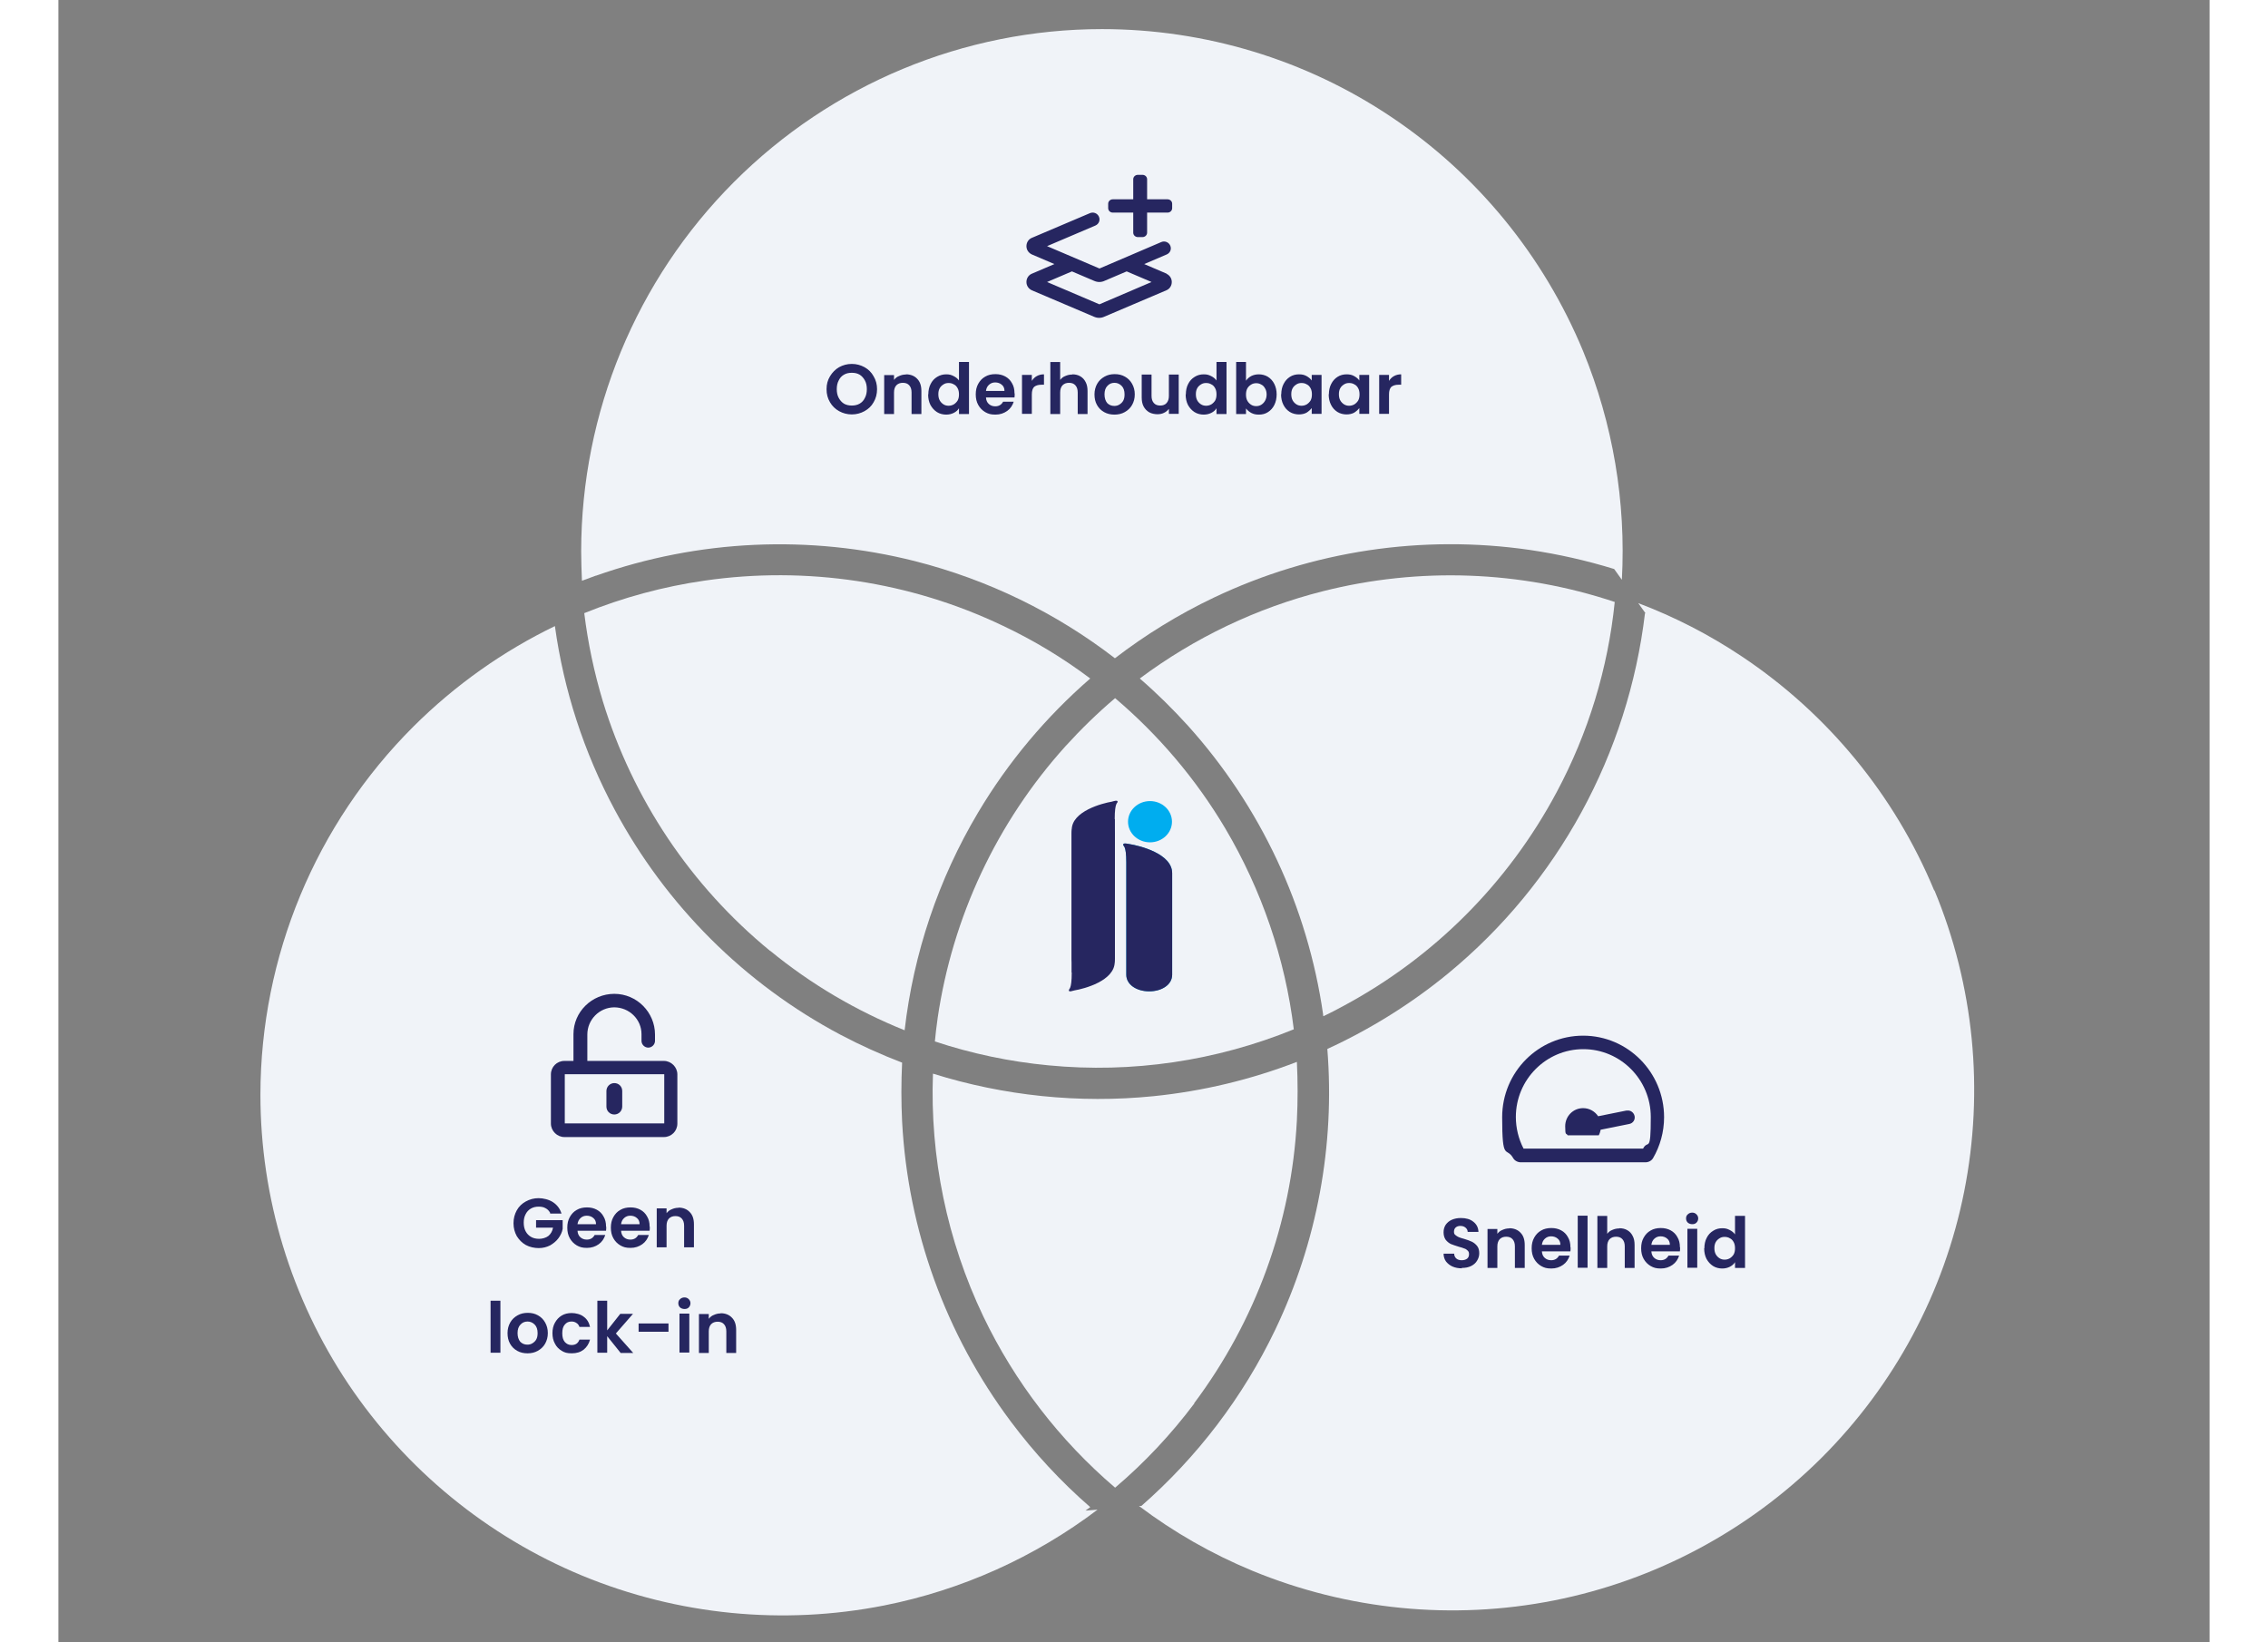 <?xml version="1.0" encoding="UTF-8"?>
<svg xmlns="http://www.w3.org/2000/svg" version="1.1" width="1176.606" viewBox="0 0 1116 852">
  <rect x="0" y="0" width="1116" height="852" fill="#808080" stroke="none"/>
  <defs>
    <style>
      .cls-1 {
        fill: #f0f3f8;
      }

      .cls-2 {
        fill: #262660;
      }

      .cls-3 {
        fill: #00adef;
      }
    </style>
  </defs>
  <!-- Generator: Adobe Illustrator 28.7.1, SVG Export Plug-In . SVG Version: 1.2.0 Build 142)  -->
  <g>
    <g id="Layer_1">
      <g>
        <path class="cls-1" d="M589.2,728c31.9-42.6,50.5-93.6,53.3-146.7.5-10.2.5-20.3,0-30.4-23.8,9.2-48.8,15.2-74.4,17.8-38.7,3.9-77.7-.2-114.4-11.7-1.6,43.3,7.3,86.5,26.1,125.9,16.4,34.2,39.8,64.5,68.4,88.9,15.2-12.9,29-27.6,41.1-43.7Z"/>
        <path class="cls-1" d="M369.3,493.3c21.1,17.3,44.6,31.1,69.7,41.2,4.6-39.8,17.5-78.4,38.2-113.1,15.6-26.2,35.3-49.6,58.1-69.4-14.1-10.6-29.3-19.8-45.4-27.4-48-22.9-101.8-31-154.5-23.4-21.6,3.1-42.6,8.8-62.6,16.9,1.9,15.4,5.1,30.6,9.6,45.6,15.5,50.8,45.7,95.9,86.8,129.6Z"/>
        <path class="cls-1" d="M278.8,298.7c53.2-18.8,110.8-21.4,165.5-7.6,37.9,9.6,73.2,26.8,103.8,50.4,15.9-12.2,33.1-22.8,51.4-31.5,50.9-24.2,107.9-32.8,163.8-24.7,14.9,2.2,29.5,5.5,43.8,9.9l4,5.6c2.2-40.4-4.6-80.9-20.1-118.6-20.5-49.5-55.1-91.8-99.5-121.5-44.4-29.8-96.7-45.6-150.1-45.6-71.6,0-140.3,28.6-191,79.4s-79.1,119.6-79.2,191.4c0,5.2.2,10.3.4,15.4,2.4-.9,4.9-1.8,7.3-2.7Z"/>
        <path class="cls-1" d="M532.7,783.8c.9-.6,1.7-1.3,2.6-1.9-15.2-13.2-29-28.1-41.2-44.4-33.8-45.2-53.4-99.3-56.4-155.6-.5-10.2-.5-20.5,0-30.6-10.9-4.2-21.6-9-32-14.5-49.8-26.4-90.5-67.1-117.1-116.7-16-29.8-26.4-62-31-95.1v-.2c-26.9,13-51.8,30.6-73.4,52.1-50.8,50.7-79.3,119.3-79.4,191,0,53.4,15.9,105.7,45.6,150.1,29.8,44.4,72.1,79.1,121.5,99.5,49.5,20.4,103.9,25.8,156.5,15.4,40.3-8,78.2-25.1,110.7-49.7l-6.3.5Z"/>
        <path class="cls-1" d="M973.1,461.9c-20.5-49.4-55.2-91.6-99.7-121.3-16.9-11.3-35-20.6-53.8-27.7l3.8,5.3c-.1,0-.2,0-.3-.1-8.7,73-45.1,139.9-102,186.8-19.2,15.8-40.4,29-62.8,39.3,4,50-5.3,100.2-27,145.6-16.8,35.1-40.5,66.1-69.5,91.5h-1.2c18,13.6,37.8,24.9,58.8,33.6,49.5,20.4,103.9,25.8,156.5,15.4,52.5-10.4,100.8-36.2,138.7-73.9,37.9-37.8,63.7-85.9,74.1-138.3,10.4-52.4,5.1-106.7-15.4-156.1Z"/>
        <path class="cls-1" d="M456.1,528.5c-.6,3.9-1,7.8-1.4,11.8,19,6.3,38.8,10.5,59,12.4,43.4,4.2,87-2.3,127.2-18.7-4.5-36.7-16.6-72.2-35.6-104.3-15.2-25.6-34.6-48.4-57.1-67.5-9.1,7.7-17.7,16.1-25.8,25-35.6,39.5-58.6,88.6-66.3,141.2Z"/>
        <path class="cls-1" d="M656.3,527.2c3.5-1.7,7.1-3.5,10.5-5.4,46.9-25.2,85.3-63.7,110.4-110.7,16.5-30.8,26.7-64.4,30.2-98.8-48.9-16.3-101.4-18.2-151.3-5.6-34.5,8.7-66.8,24.2-95.1,45.3,8.8,7.6,17.1,15.8,25,24.5,37.7,41.9,62.1,94,70.1,149.7,0,.3,0,.6.1.9Z"/>
      </g>
      <path class="cls-2" d="M575,142l-11.7-5,11.7-5c1.8-.8,2.6-2.8,1.8-4.6-.8-1.8-2.9-2.6-4.7-1.8l-32,13.7-27.2-11.6,25.1-10.7c1.8-.8,2.6-2.8,1.8-4.6-.8-1.8-2.9-2.6-4.7-1.8l-30.1,12.8c-1.7.7-2.8,2.4-2.8,4.3s1.1,3.5,2.8,4.3l11.7,5-11.7,5c-1.7.7-2.8,2.4-2.8,4.3s1.1,3.5,2.8,4.3l32.2,13.7c.9.4,1.8.6,2.7.6.9,0,1.9-.2,2.7-.6l32.2-13.7c1.7-.7,2.8-2.4,2.8-4.3,0-1.9-1.1-3.5-2.8-4.3ZM540.1,157.9l-27.2-11.6,12.9-5.5,11.5,4.9c.9.4,1.8.6,2.7.6s1.9-.2,2.7-.6l11.5-4.9,12.9,5.5-27.1,11.6ZM575.4,103.4h-10.6v-10.4c0-1.3-1.1-2.3-2.4-2.3h-2.4c-1.3,0-2.4,1-2.4,2.3v10.4h-10.6c-1.3,0-2.4,1-2.4,2.3v2.3c0,1.3,1.1,2.3,2.4,2.3h10.6v10.4c0,1.3,1.1,2.3,2.4,2.3h2.4c1.3,0,2.4-1,2.4-2.3v-10.4h10.6c1.3,0,2.4-1,2.4-2.3v-2.3c0-1.3-1.1-2.3-2.4-2.3Z"/>
      <path class="cls-2" d="M813.7,576.1l-14.9,3c-1.7-2.5-4.5-4.2-7.8-4.2-5.2,0-9.3,4.2-9.3,9.4s.5,3.3,1.3,4.7h16.1c.5-.9.8-1.9,1-2.9l14.9-3c1.9-.4,3.1-2.2,2.7-4.1-.4-1.9-2.2-3.2-4.1-2.8ZM791,537.3c-23.2,0-42,18.9-42,42.3s2.1,15,5.7,21.2c.8,1.4,2.4,2.2,4,2.2h64.6c1.6,0,3.2-.8,4-2.2,3.6-6.2,5.7-13.5,5.7-21.2,0-23.3-18.8-42.3-42-42.3ZM822,595.9h-61.9c-2.6-5-4-10.7-4-16.4,0-19.4,15.7-35.2,35-35.2s35,15.8,35,35.2-1.4,11.4-4,16.4Z"/>
      <path class="cls-2" d="M314.3,550.4h-39.9v-13.7c0-7.7,6.2-14,13.9-14.1,7.8,0,14.2,6.2,14.2,13.9v3.5c0,1.9,1.6,3.5,3.5,3.5s3.5-1.6,3.5-3.5v-3.3c0-11.5-9.4-21.1-21.1-21.1-11.7,0-21.2,9.4-21.2,20.9v13.9h-4.7c-3.9,0-7,3.1-7,7v25.5c0,3.8,3.2,7,7,7h51.6c3.9,0,7-3.1,7-7v-25.5c0-3.8-3.2-7-7-7ZM314.3,582.8h-51.6v-25.5h51.6v25.5ZM288.4,578.2c-2.3,0-4.1-1.8-4.1-4.1v-8.1c0-2.2,1.8-4.1,4.1-4.1s4.1,1.8,4.1,4.1v8.1c0,2.2-1.8,4.1-4.1,4.1Z"/>
      <path class="cls-2" d="M411.6,215c-2.4,0-4.6-.6-6.6-1.7-2-1.1-3.6-2.7-4.7-4.6-1.2-2-1.8-4.2-1.8-6.8s.6-4.7,1.8-6.7c1.2-2,2.8-3.6,4.7-4.7,2-1.1,4.2-1.7,6.6-1.7s4.6.6,6.6,1.7c2,1.1,3.6,2.7,4.7,4.7,1.2,2,1.8,4.2,1.8,6.7s-.6,4.8-1.8,6.8c-1.1,2-2.7,3.5-4.7,4.6-2,1.1-4.2,1.7-6.6,1.7ZM411.6,210.4c1.5,0,2.9-.3,4.1-1,1.2-.7,2.1-1.7,2.7-3,.7-1.3,1-2.8,1-4.5s-.3-3.2-1-4.5c-.7-1.3-1.6-2.3-2.7-3-1.2-.7-2.5-1-4.1-1s-2.9.3-4.1,1c-1.2.7-2.1,1.7-2.7,3-.7,1.3-1,2.8-1,4.5s.3,3.2,1,4.5c.7,1.3,1.6,2.3,2.7,3,1.2.7,2.6,1,4.1,1ZM439.7,194.2c2.4,0,4.4.8,5.8,2.3,1.5,1.5,2.2,3.6,2.2,6.4v11.9h-5.1v-11.2c0-1.6-.4-2.8-1.2-3.7-.8-.9-1.9-1.3-3.3-1.3s-2.5.4-3.4,1.3c-.8.9-1.2,2.1-1.2,3.7v11.2h-5.1v-20.2h5.1v2.5c.7-.9,1.5-1.6,2.6-2,1.1-.5,2.2-.8,3.5-.8ZM451.3,204.6c0-2,.4-3.9,1.2-5.4.8-1.6,1.9-2.8,3.4-3.7s3-1.3,4.7-1.3,2.6.3,3.8.9c1.2.6,2.1,1.3,2.8,2.3v-9.6h5.2v27h-5.2v-3c-.6,1-1.5,1.8-2.7,2.4s-2.5.9-4,.9-3.3-.4-4.7-1.3-2.5-2.1-3.4-3.7c-.8-1.6-1.2-3.4-1.2-5.5ZM467.2,204.6c0-1.2-.2-2.3-.7-3.2-.5-.9-1.1-1.6-2-2-.8-.5-1.7-.7-2.7-.7s-1.8.2-2.6.7-1.5,1.1-2,2c-.5.9-.7,1.9-.7,3.1s.2,2.3.7,3.2c.5.9,1.2,1.6,2,2.1.8.5,1.7.7,2.6.7s1.8-.2,2.7-.7c.8-.5,1.5-1.2,2-2,.5-.9.7-2,.7-3.2ZM496.1,204.2c0,.7,0,1.4-.1,2h-14.8c.1,1.5.6,2.6,1.5,3.4.9.8,2,1.2,3.3,1.2,1.9,0,3.2-.8,4.1-2.4h5.5c-.6,1.9-1.7,3.6-3.4,4.8-1.7,1.2-3.7,1.9-6.1,1.9s-3.7-.4-5.3-1.3c-1.5-.9-2.7-2.1-3.6-3.7-.9-1.6-1.3-3.4-1.3-5.5s.4-3.9,1.3-5.5c.9-1.6,2-2.8,3.6-3.7,1.5-.9,3.3-1.3,5.3-1.3s3.6.4,5.1,1.2c1.5.8,2.7,2,3.5,3.5.9,1.5,1.3,3.2,1.3,5.2ZM490.8,202.7c0-1.3-.5-2.4-1.4-3.1-.9-.8-2.1-1.2-3.4-1.2s-2.3.4-3.2,1.2c-.9.8-1.4,1.8-1.6,3.2h9.6ZM505,197.6c.7-1.1,1.5-1.9,2.6-2.5,1.1-.6,2.3-.9,3.7-.9v5.4h-1.4c-1.6,0-2.8.4-3.7,1.1-.8.8-1.2,2.1-1.2,3.9v10.1h-5.1v-20.2h5.1v3.1ZM526,194.2c1.5,0,2.9.3,4.1,1,1.2.7,2.1,1.6,2.8,3,.7,1.3,1,2.8,1,4.7v11.9h-5.1v-11.2c0-1.6-.4-2.8-1.2-3.7-.8-.9-1.9-1.3-3.3-1.3s-2.5.4-3.4,1.3c-.8.9-1.2,2.1-1.2,3.7v11.2h-5.1v-27h5.1v9.3c.7-.9,1.5-1.6,2.6-2,1.1-.5,2.3-.8,3.7-.8ZM547.8,215.1c-1.9,0-3.7-.4-5.3-1.3-1.6-.9-2.8-2.1-3.7-3.7-.9-1.6-1.3-3.4-1.3-5.5s.5-3.9,1.4-5.5c.9-1.6,2.2-2.8,3.8-3.7,1.6-.9,3.3-1.3,5.3-1.3s3.7.4,5.3,1.3c1.6.9,2.8,2.1,3.7,3.7.9,1.6,1.4,3.4,1.4,5.5s-.5,3.9-1.4,5.5c-.9,1.6-2.2,2.8-3.8,3.7-1.6.9-3.4,1.3-5.3,1.3ZM547.8,210.6c.9,0,1.8-.2,2.6-.7.8-.5,1.5-1.1,2-2,.5-.9.7-2,.7-3.3,0-1.9-.5-3.4-1.5-4.4-1-1-2.2-1.6-3.7-1.6s-2.7.5-3.7,1.6c-1,1-1.5,2.5-1.5,4.4s.5,3.4,1.4,4.5c1,1,2.2,1.5,3.7,1.5ZM581.2,194.5v20.2h-5.1v-2.6c-.7.9-1.5,1.6-2.6,2.1-1,.5-2.2.7-3.4.7s-3-.3-4.2-1c-1.2-.7-2.2-1.7-2.9-3-.7-1.3-1-2.9-1-4.7v-11.9h5.1v11.1c0,1.6.4,2.8,1.2,3.7.8.9,1.9,1.3,3.3,1.3s2.5-.4,3.3-1.3c.8-.9,1.2-2.1,1.2-3.7v-11.1h5.1ZM584.9,204.6c0-2,.4-3.9,1.2-5.4.8-1.6,1.9-2.8,3.4-3.7,1.4-.9,3-1.3,4.7-1.3s2.6.3,3.8.9c1.2.6,2.1,1.3,2.8,2.3v-9.6h5.2v27h-5.2v-3c-.6,1-1.5,1.8-2.7,2.4s-2.5.9-4,.9-3.3-.4-4.7-1.3c-1.4-.9-2.5-2.1-3.4-3.7-.8-1.6-1.2-3.4-1.2-5.5ZM600.8,204.6c0-1.2-.2-2.3-.7-3.2-.5-.9-1.1-1.6-2-2-.8-.5-1.7-.7-2.7-.7s-1.8.2-2.6.7c-.8.5-1.5,1.1-2,2-.5.9-.7,1.9-.7,3.1s.2,2.3.7,3.2c.5.9,1.2,1.6,2,2.1.8.5,1.7.7,2.6.7s1.8-.2,2.7-.7c.8-.5,1.5-1.2,2-2,.5-.9.7-2,.7-3.2ZM616.1,197.5c.7-1,1.6-1.8,2.7-2.4,1.2-.6,2.5-.9,4-.9s3.3.4,4.7,1.3c1.4.9,2.5,2.1,3.3,3.7.8,1.6,1.2,3.4,1.2,5.4s-.4,3.9-1.2,5.5c-.8,1.6-1.9,2.8-3.3,3.7-1.4.9-2.9,1.3-4.7,1.3s-2.8-.3-4-.9c-1.1-.6-2-1.4-2.7-2.3v2.9h-5.1v-27h5.1v9.7ZM626.8,204.6c0-1.2-.3-2.3-.8-3.1-.5-.9-1.1-1.6-2-2-.8-.5-1.7-.7-2.6-.7s-1.8.2-2.6.7c-.8.5-1.5,1.1-2,2-.5.9-.7,2-.7,3.2s.2,2.3.7,3.2c.5.9,1.2,1.6,2,2.1.8.5,1.7.7,2.6.7s1.8-.2,2.6-.7c.8-.5,1.5-1.2,2-2.1.5-.9.8-2,.8-3.2ZM634.4,204.6c0-2,.4-3.9,1.2-5.4.8-1.6,1.9-2.8,3.3-3.7,1.4-.9,3-1.3,4.7-1.3s2.8.3,3.9.9c1.1.6,2.1,1.4,2.7,2.3v-2.9h5.1v20.2h-5.1v-3c-.7.9-1.6,1.7-2.7,2.4-1.1.6-2.5.9-4,.9s-3.3-.4-4.7-1.3c-1.4-.9-2.5-2.1-3.3-3.7-.8-1.6-1.2-3.4-1.2-5.5ZM650.3,204.6c0-1.2-.2-2.3-.7-3.2-.5-.9-1.1-1.6-2-2-.8-.5-1.7-.7-2.7-.7s-1.8.2-2.6.7c-.8.5-1.5,1.1-2,2-.5.9-.7,1.9-.7,3.1s.2,2.3.7,3.2c.5.9,1.2,1.6,2,2.1.8.5,1.7.7,2.6.7s1.8-.2,2.7-.7c.8-.5,1.5-1.2,2-2,.5-.9.7-2,.7-3.2ZM659.1,204.6c0-2,.4-3.9,1.2-5.4.8-1.6,1.9-2.8,3.3-3.7,1.4-.9,3-1.3,4.7-1.3s2.8.3,3.9.9c1.1.6,2.1,1.4,2.7,2.3v-2.9h5.1v20.2h-5.1v-3c-.7.9-1.6,1.7-2.7,2.4-1.1.6-2.5.9-4,.9s-3.3-.4-4.7-1.3c-1.4-.9-2.5-2.1-3.3-3.7-.8-1.6-1.2-3.4-1.2-5.5ZM675,204.6c0-1.2-.2-2.3-.7-3.2-.5-.9-1.1-1.6-2-2-.8-.5-1.7-.7-2.7-.7s-1.8.2-2.6.7c-.8.5-1.5,1.1-2,2-.5.9-.7,1.9-.7,3.1s.2,2.3.7,3.2c.5.9,1.2,1.6,2,2.1.8.5,1.7.7,2.6.7s1.8-.2,2.7-.7c.8-.5,1.5-1.2,2-2,.5-.9.7-2,.7-3.2ZM690.3,197.6c.7-1.1,1.5-1.9,2.6-2.5,1.1-.6,2.3-.9,3.7-.9v5.4h-1.4c-1.6,0-2.8.4-3.7,1.1-.8.8-1.2,2.1-1.2,3.9v10.1h-5.1v-20.2h5.1v3.1Z"/>
      <path class="cls-2" d="M728.1,658c-1.8,0-3.4-.3-4.8-.9-1.4-.6-2.5-1.5-3.4-2.6-.8-1.1-1.3-2.5-1.3-4.1h5.5c0,1,.4,1.9,1.1,2.5.7.6,1.6.9,2.8.9s2.1-.3,2.8-.8c.7-.6,1-1.3,1-2.3s-.2-1.4-.7-1.9c-.5-.5-1-.9-1.8-1.1-.7-.3-1.6-.6-2.8-.9-1.7-.5-3-1-4.1-1.4-1-.5-1.9-1.2-2.7-2.2-.7-1-1.1-2.3-1.1-3.9s.4-2.8,1.1-3.9c.8-1.1,1.8-2,3.2-2.6,1.4-.6,2.9-.9,4.7-.9,2.6,0,4.8.6,6.4,1.9,1.7,1.3,2.6,3,2.7,5.3h-5.6c0-.9-.4-1.6-1.1-2.2-.7-.6-1.6-.9-2.7-.9s-1.8.3-2.4.8c-.6.5-.9,1.3-.9,2.2s.2,1.3.7,1.7c.5.4,1,.8,1.7,1.1.7.3,1.6.6,2.8.9,1.7.5,3,1,4.1,1.5,1,.5,1.9,1.2,2.7,2.2.8,1,1.1,2.3,1.1,3.8s-.4,2.6-1.1,3.8c-.7,1.2-1.7,2.1-3.1,2.8-1.4.7-3,1-4.9,1ZM752.7,637.2c2.4,0,4.4.8,5.8,2.3,1.5,1.5,2.2,3.6,2.2,6.4v11.9h-5.1v-11.2c0-1.6-.4-2.8-1.2-3.7-.8-.9-1.9-1.3-3.3-1.3s-2.5.4-3.4,1.3c-.8.9-1.2,2.1-1.2,3.7v11.2h-5.1v-20.2h5.1v2.5c.7-.9,1.5-1.6,2.6-2,1.1-.5,2.2-.8,3.5-.8ZM784.5,647.2c0,.7,0,1.4-.1,2h-14.8c.1,1.5.6,2.6,1.5,3.4s2,1.2,3.3,1.2c1.9,0,3.2-.8,4.1-2.4h5.5c-.6,1.9-1.7,3.6-3.4,4.8-1.7,1.2-3.7,1.9-6.1,1.9s-3.7-.4-5.3-1.3c-1.5-.9-2.7-2.1-3.6-3.7-.9-1.6-1.3-3.4-1.3-5.5s.4-3.9,1.3-5.5c.9-1.6,2-2.8,3.6-3.7,1.5-.9,3.3-1.3,5.3-1.3s3.6.4,5.1,1.2c1.5.8,2.7,2,3.5,3.5.9,1.5,1.3,3.2,1.3,5.2ZM779.2,645.7c0-1.3-.5-2.4-1.4-3.1-.9-.8-2.1-1.2-3.4-1.2s-2.3.4-3.2,1.2c-.9.8-1.4,1.8-1.6,3.2h9.6ZM793.3,630.7v27h-5.1v-27h5.1ZM809.8,637.2c1.5,0,2.9.3,4.1,1,1.2.7,2.1,1.6,2.8,3,.7,1.3,1,2.8,1,4.7v11.9h-5.1v-11.2c0-1.6-.4-2.8-1.2-3.7-.8-.9-1.9-1.3-3.3-1.3s-2.5.4-3.4,1.3c-.8.9-1.2,2.1-1.2,3.7v11.2h-5.1v-27h5.1v9.3c.7-.9,1.5-1.6,2.6-2,1.1-.5,2.3-.8,3.7-.8ZM841.3,647.2c0,.7,0,1.4-.1,2h-14.8c.1,1.5.6,2.6,1.5,3.4.9.8,2,1.2,3.3,1.2,1.9,0,3.2-.8,4.1-2.4h5.5c-.6,1.9-1.7,3.6-3.4,4.8-1.7,1.2-3.7,1.9-6.1,1.9s-3.7-.4-5.3-1.3c-1.5-.9-2.7-2.1-3.6-3.7-.9-1.6-1.3-3.4-1.3-5.5s.4-3.9,1.3-5.5c.9-1.6,2-2.8,3.6-3.7,1.5-.9,3.3-1.3,5.3-1.3s3.6.4,5.1,1.2c1.5.8,2.7,2,3.5,3.5.9,1.5,1.3,3.2,1.3,5.2ZM836,645.7c0-1.3-.5-2.4-1.4-3.1-.9-.8-2.1-1.2-3.4-1.2s-2.3.4-3.2,1.2c-.9.8-1.4,1.8-1.6,3.2h9.6ZM847.6,635.1c-.9,0-1.7-.3-2.3-.8-.6-.6-.9-1.3-.9-2.2s.3-1.6.9-2.1c.6-.6,1.4-.9,2.3-.9s1.6.3,2.2.9c.6.6.9,1.3.9,2.1s-.3,1.6-.9,2.2c-.6.6-1.3.8-2.2.8ZM850.2,637.5v20.2h-5.1v-20.2h5.1ZM853.9,647.6c0-2,.4-3.9,1.2-5.4.8-1.6,1.9-2.8,3.4-3.7,1.4-.9,3-1.3,4.7-1.3s2.6.3,3.8.9c1.2.6,2.1,1.3,2.8,2.3v-9.6h5.2v27h-5.2v-3c-.6,1-1.5,1.8-2.7,2.4s-2.5.9-4,.9-3.3-.4-4.7-1.3c-1.4-.9-2.5-2.1-3.4-3.7-.8-1.6-1.2-3.4-1.2-5.5ZM869.8,647.6c0-1.2-.2-2.3-.7-3.2-.5-.9-1.1-1.6-2-2-.8-.5-1.7-.7-2.7-.7s-1.8.2-2.6.7c-.8.5-1.5,1.1-2,2-.5.9-.7,1.9-.7,3.1s.2,2.3.7,3.2c.5.9,1.2,1.6,2,2.1.8.5,1.7.7,2.6.7s1.8-.2,2.7-.7c.8-.5,1.5-1.2,2-2,.5-.9.7-2,.7-3.2Z"/>
      <path class="cls-2" d="M255.1,629.2c-.6-1.1-1.4-1.9-2.4-2.4-1-.6-2.2-.8-3.6-.8s-2.8.3-4,1-2.1,1.7-2.7,2.9c-.7,1.3-1,2.7-1,4.4s.3,3.2,1,4.5c.7,1.3,1.6,2.2,2.8,2.9,1.2.7,2.6,1,4.2,1s3.5-.5,4.8-1.5c1.2-1,2.1-2.5,2.4-4.3h-8.8v-3.9h13.8v4.5c-.3,1.8-1.1,3.4-2.2,4.9-1.1,1.5-2.6,2.7-4.3,3.7-1.8.9-3.7,1.4-5.9,1.4s-4.7-.5-6.7-1.6c-2-1.1-3.5-2.7-4.7-4.6-1.1-2-1.7-4.2-1.7-6.7s.6-4.7,1.7-6.7c1.1-2,2.7-3.5,4.7-4.6,2-1.1,4.2-1.7,6.6-1.7s5.4.7,7.5,2.1c2.1,1.4,3.6,3.3,4.4,5.9h-5.9ZM284.2,636.5c0,.7,0,1.4-.1,2h-14.8c.1,1.5.6,2.6,1.5,3.4s2,1.2,3.3,1.2c1.9,0,3.2-.8,4.1-2.4h5.5c-.6,1.9-1.7,3.6-3.4,4.8-1.7,1.2-3.7,1.9-6.1,1.9s-3.7-.4-5.3-1.3c-1.5-.9-2.7-2.1-3.6-3.7-.9-1.6-1.3-3.4-1.3-5.5s.4-3.9,1.3-5.5c.9-1.6,2-2.8,3.6-3.7,1.5-.9,3.3-1.3,5.3-1.3s3.6.4,5.1,1.2c1.5.8,2.7,2,3.5,3.5.9,1.5,1.3,3.2,1.3,5.2ZM278.9,635c0-1.3-.5-2.4-1.4-3.1-.9-.8-2.1-1.2-3.4-1.2s-2.3.4-3.2,1.2c-.9.8-1.4,1.8-1.6,3.2h9.6ZM306.8,636.5c0,.7,0,1.4-.1,2h-14.8c.1,1.5.6,2.6,1.5,3.4.9.8,2,1.2,3.3,1.2,1.9,0,3.2-.8,4.1-2.4h5.5c-.6,1.9-1.7,3.6-3.4,4.8-1.7,1.2-3.7,1.9-6.1,1.9s-3.7-.4-5.3-1.3c-1.5-.9-2.7-2.1-3.6-3.7-.9-1.6-1.3-3.4-1.3-5.5s.4-3.9,1.3-5.5c.9-1.6,2-2.8,3.6-3.7,1.5-.9,3.3-1.3,5.3-1.3s3.6.4,5.1,1.2c1.5.8,2.7,2,3.5,3.5.9,1.5,1.3,3.2,1.3,5.2ZM301.5,635c0-1.3-.5-2.4-1.4-3.1-.9-.8-2.1-1.2-3.4-1.2s-2.3.4-3.2,1.2c-.9.8-1.4,1.8-1.6,3.2h9.6ZM321.7,626.5c2.4,0,4.4.8,5.8,2.3,1.5,1.5,2.2,3.6,2.2,6.4v11.9h-5.1v-11.2c0-1.6-.4-2.8-1.2-3.7-.8-.9-1.9-1.3-3.3-1.3s-2.5.4-3.4,1.3c-.8.9-1.2,2.1-1.2,3.7v11.2h-5.1v-20.2h5.1v2.5c.7-.9,1.5-1.6,2.6-2,1.1-.5,2.2-.8,3.5-.8ZM229.3,674.8v27h-5.1v-27h5.1ZM243.3,702.1c-1.9,0-3.7-.4-5.3-1.3-1.6-.9-2.8-2.1-3.7-3.7-.9-1.6-1.3-3.4-1.3-5.5s.5-3.9,1.4-5.5c.9-1.6,2.2-2.8,3.8-3.7,1.6-.9,3.3-1.3,5.3-1.3s3.7.4,5.3,1.3c1.6.9,2.8,2.1,3.7,3.7.9,1.6,1.4,3.4,1.4,5.5s-.5,3.9-1.4,5.5c-.9,1.6-2.2,2.8-3.8,3.7-1.6.9-3.4,1.3-5.3,1.3ZM243.3,697.6c.9,0,1.8-.2,2.6-.7.8-.5,1.5-1.1,2-2s.7-2,.7-3.3c0-1.9-.5-3.4-1.5-4.4-1-1-2.2-1.6-3.7-1.6s-2.7.5-3.7,1.6c-1,1-1.5,2.5-1.5,4.4s.5,3.4,1.4,4.5c1,1,2.2,1.5,3.7,1.5ZM256.3,691.7c0-2.1.4-3.9,1.3-5.5.9-1.6,2-2.8,3.5-3.7,1.5-.9,3.2-1.3,5.2-1.3s4.6.6,6.2,1.9c1.7,1.2,2.8,3,3.3,5.3h-5.5c-.3-.9-.8-1.6-1.5-2-.7-.5-1.5-.8-2.6-.8-1.5,0-2.6.5-3.5,1.6-.9,1-1.3,2.5-1.3,4.5s.4,3.4,1.3,4.5c.9,1,2,1.6,3.5,1.6,2.1,0,3.4-.9,4.1-2.8h5.5c-.6,2.2-1.7,3.9-3.3,5.2-1.7,1.3-3.7,1.9-6.2,1.9s-3.7-.4-5.2-1.3c-1.5-.9-2.7-2.1-3.5-3.7-.9-1.6-1.3-3.4-1.3-5.5ZM291.6,701.8l-6.9-8.6v8.6h-5.1v-27h5.1v15.4l6.8-8.6h6.6l-8.9,10.2,9,10.1h-6.6ZM316.5,686.6v4.3h-15.5v-4.3h15.5ZM324.8,679.1c-.9,0-1.7-.3-2.3-.8-.6-.6-.9-1.3-.9-2.2s.3-1.6.9-2.1c.6-.6,1.4-.9,2.3-.9s1.6.3,2.2.9c.6.6.9,1.3.9,2.1s-.3,1.6-.9,2.2c-.6.6-1.3.8-2.2.8ZM327.3,681.5v20.2h-5.1v-20.2h5.1ZM343.6,681.3c2.4,0,4.4.8,5.8,2.3,1.5,1.5,2.2,3.6,2.2,6.4v11.9h-5.1v-11.2c0-1.6-.4-2.8-1.2-3.7-.8-.9-1.9-1.3-3.3-1.3s-2.5.4-3.4,1.3c-.8.9-1.2,2.1-1.2,3.7v11.2h-5.1v-20.2h5.1v2.5c.7-.9,1.5-1.6,2.6-2,1.1-.5,2.2-.8,3.5-.8Z"/>
      <path class="cls-2" d="M548,424.9c0-9,1.5-8,1.5-9s-2.2-.2-3,0c-4.8.8-20.8,4.9-20.8,14.6v66.7c0,5.1,5,9.2,11.2,9.2s11.2-4.1,11.2-9.2v-72.2Z"/>
      <path class="cls-2" d="M525.7,504.5c0,9.3-1.5,8.2-1.5,9.3s2.2.1,3,0c4.8-.8,20.8-4.9,20.8-14.8v-66.7c0-5.1-5-9.2-11.2-9.2s-11.2,4.1-11.2,9.2v72.2Z"/>
      <path class="cls-3" d="M554,447.5c0-9.4-1.6-8.2-1.6-9.3s2.4-.4,3.2-.3c5.1.8,22.2,4.9,22.2,15.1v52.7c0,5.1-5.3,8.6-11.9,8.6s-11.9-3.5-11.9-8.6v-58.2Z"/>
      <path class="cls-2" d="M554,447.5c0-9.4-1.6-8.2-1.6-9.3s2.4-.4,3.2-.3c5.1.8,22.2,4.9,22.2,15.1v52.7c0,5.1-5.3,8.6-11.9,8.6s-11.9-3.5-11.9-8.6v-58.2Z"/>
      <path class="cls-3" d="M554.9,426.3c0-5.9,5.1-10.7,11.4-10.7s11.4,4.8,11.4,10.7-5.1,10.7-11.4,10.7-11.4-4.8-11.4-10.7Z"/>
    </g>
  </g>
</svg>